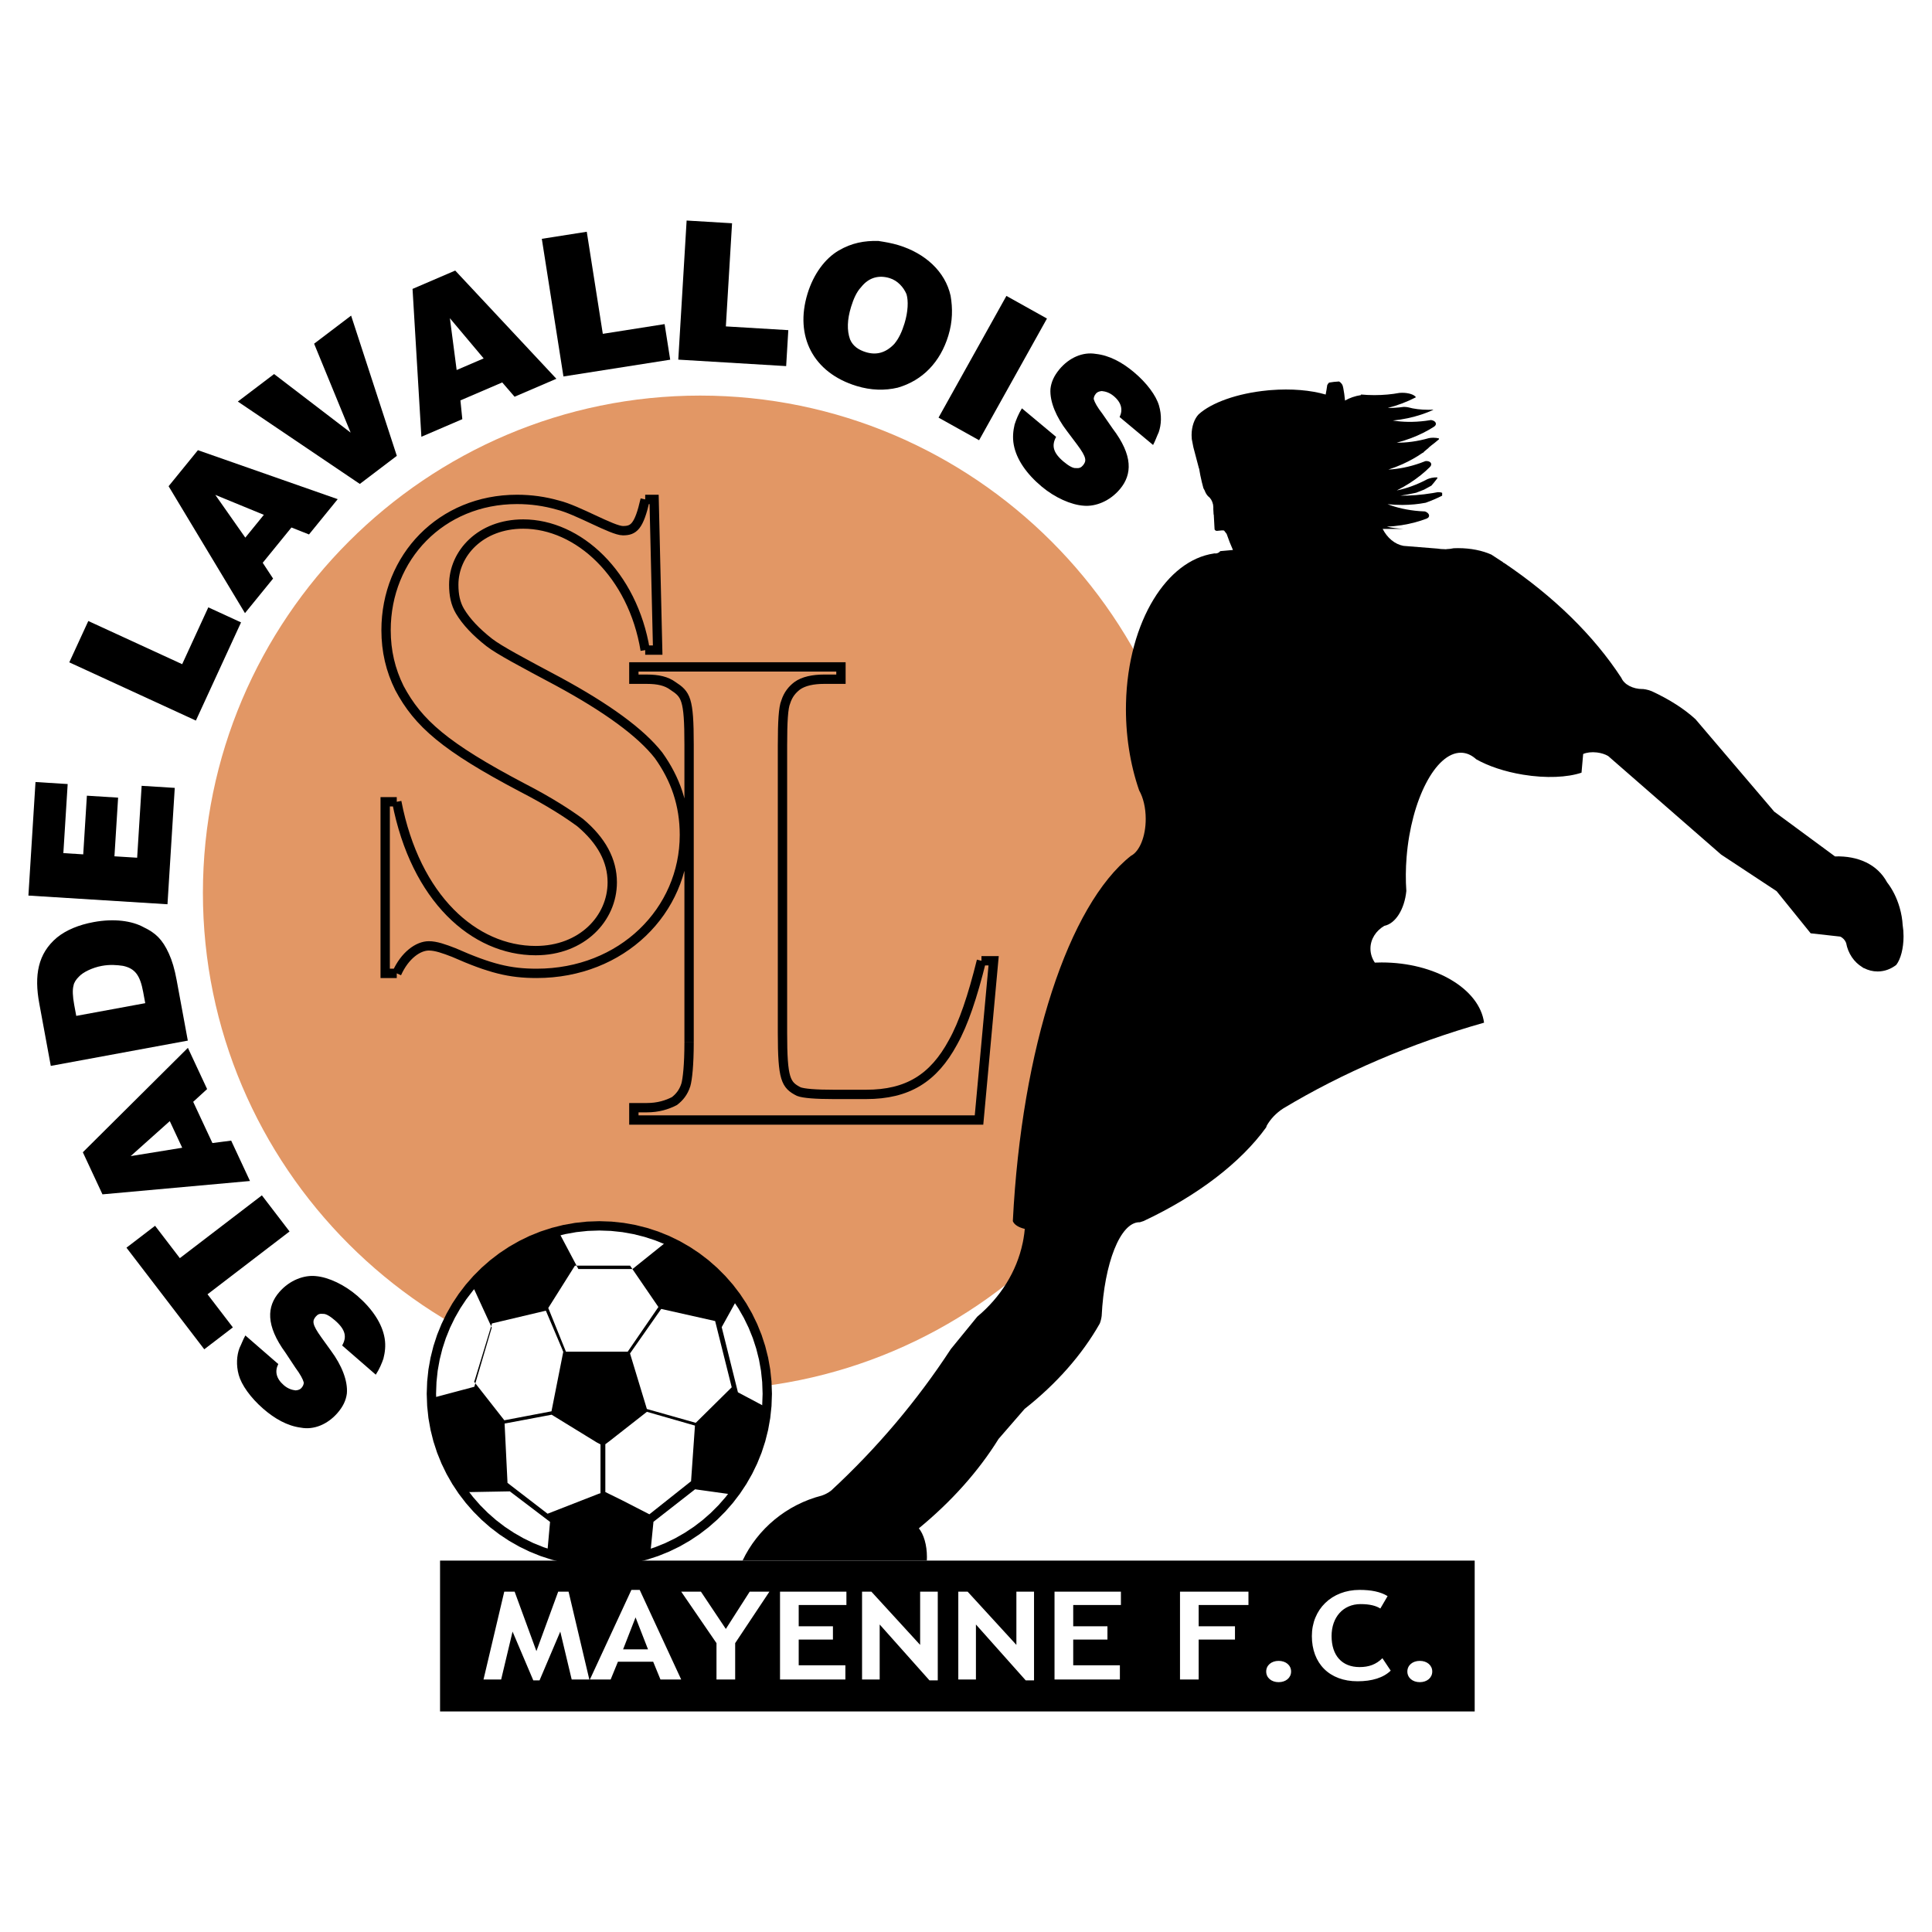 <?xml version="1.0" encoding="utf-8"?>
<!-- Generator: Adobe Illustrator 13.0.0, SVG Export Plug-In . SVG Version: 6.00 Build 14948)  -->
<!DOCTYPE svg PUBLIC "-//W3C//DTD SVG 1.0//EN" "http://www.w3.org/TR/2001/REC-SVG-20010904/DTD/svg10.dtd">
<svg version="1.0" id="Layer_1" xmlns="http://www.w3.org/2000/svg" xmlns:xlink="http://www.w3.org/1999/xlink" x="0px" y="0px"
	 width="192.756px" height="192.756px" viewBox="0 0 192.756 192.756" enable-background="new 0 0 192.756 192.756"
	 xml:space="preserve">
<g>
	<polygon fill-rule="evenodd" clip-rule="evenodd" fill="#FFFFFF" points="0,0 192.756,0 192.756,192.756 0,192.756 0,0 	"/>
	<polygon fill-rule="evenodd" clip-rule="evenodd" fill="#FFFFFF" points="59.796,122.303 60.989,122.344 62.161,122.469 
		63.308,122.674 64.426,122.955 65.514,123.309 66.567,123.734 67.585,124.229 68.562,124.789 69.499,125.41 70.39,126.092 
		71.232,126.83 72.023,127.621 72.762,128.463 73.442,129.354 74.064,130.289 74.624,131.268 75.118,132.285 75.544,133.34 
		75.898,134.428 76.18,135.547 76.384,136.691 76.509,137.863 76.551,139.057 76.509,140.25 76.384,141.422 76.18,142.568 
		75.898,143.688 75.544,144.775 75.118,145.828 74.624,146.846 74.064,147.824 73.442,148.76 72.762,149.65 72.023,150.494 
		71.232,151.285 70.39,152.023 69.499,152.705 68.562,153.326 67.585,153.885 66.567,154.379 65.514,154.805 64.426,155.16 
		63.308,155.441 62.161,155.646 60.989,155.77 59.796,155.812 58.603,155.77 57.431,155.646 56.285,155.441 55.166,155.16 
		54.078,154.805 53.024,154.379 52.007,153.885 51.029,153.326 50.093,152.705 49.202,152.023 48.359,151.285 47.568,150.494 
		46.83,149.65 46.148,148.76 45.527,147.824 44.968,146.846 44.474,145.828 44.047,144.775 43.692,143.688 43.412,142.568 
		43.207,141.422 43.083,140.25 43.04,139.057 43.083,137.863 43.207,136.691 43.412,135.547 43.692,134.428 44.047,133.34 
		44.474,132.285 44.968,131.268 45.527,130.289 46.148,129.354 46.83,128.463 47.568,127.621 48.359,126.83 49.202,126.092 
		50.093,125.41 51.029,124.789 52.007,124.229 53.024,123.734 54.078,123.309 55.166,122.955 56.285,122.674 57.431,122.469 
		58.603,122.344 59.796,122.303 	"/>
	<path fill-rule="evenodd" clip-rule="evenodd" fill="#E29765" d="M69.859,39.467c27.327,0,49.615,22.289,49.615,49.616
		c0,27.325-22.289,49.614-49.615,49.614s-49.615-22.289-49.615-49.614C20.245,61.756,42.533,39.467,69.859,39.467L69.859,39.467z"/>
	<polygon fill-rule="evenodd" clip-rule="evenodd" points="43.904,155.701 147.13,155.701 147.13,170.752 43.904,170.752 
		43.904,155.701 	"/>
	<path fill-rule="evenodd" clip-rule="evenodd" fill="#FFFFFF" d="M56.727,158.801l2.07,8.764h-1.759l-1.139-4.781l-2.07,4.869
		h-0.621l-2.07-4.869L50,167.564H48.24l2.07-8.764h1.035l2.173,5.932l2.173-5.932H56.727L56.727,158.801z M67.963,167.564h-2.069
		l-0.725-1.771H61.65l-0.725,1.771h-2.07l4.14-8.939h0.828L67.963,167.564L67.963,167.564z M64.652,164.555l-1.242-3.188
		l-1.243,3.188H64.652L64.652,164.555z M76.764,158.801l-3.416,5.135v3.629h-1.863v-3.629l-3.519-5.135h1.967l2.484,3.719
		l2.38-3.719H76.764L76.764,158.801z M84.448,160.129h-4.761v2.123h3.415v1.328h-3.415v2.568h4.657v1.416h-6.521v-8.764h6.624
		V160.129L84.448,160.129z M93.562,167.652h-0.828l-4.968-5.576v5.488h-1.759v-8.764h0.931l4.864,5.311v-5.311h1.759V167.652
		L93.562,167.652z M103.164,167.652h-0.827l-4.968-5.576v5.488h-1.759v-8.764h0.931l4.864,5.311v-5.311h1.76V167.652
		L103.164,167.652z M111.835,160.129h-4.76v2.123h3.415v1.328h-3.415v2.568h4.656v1.416h-6.521v-8.764h6.624V160.129
		L111.835,160.129z M124.559,160.129h-4.968v2.123h3.623v1.328h-3.623v3.984h-1.862v-8.764h6.83V160.129L124.559,160.129z
		 M126.329,166.768c0-0.619,0.518-1.062,1.241-1.062c0.726,0,1.243,0.443,1.243,1.062s-0.518,1.062-1.243,1.062
		C126.847,167.83,126.329,167.387,126.329,166.768L126.329,166.768z M138.441,159.244l-0.725,1.238
		c-0.414-0.266-1.034-0.441-1.966-0.441c-1.759,0-2.898,1.326-2.898,3.186c0,1.947,1.036,3.098,2.795,3.098
		c0.932,0,1.655-0.266,2.276-0.885l0.828,1.24c-0.724,0.707-1.862,1.061-3.312,1.061c-2.794,0-4.554-1.77-4.554-4.514
		c0-2.654,1.966-4.602,4.761-4.602C136.786,158.625,137.717,158.801,138.441,159.244L138.441,159.244z M140.412,166.768
		c0-0.619,0.518-1.062,1.242-1.062s1.242,0.443,1.242,1.062s-0.518,1.062-1.242,1.062S140.412,167.387,140.412,166.768
		L140.412,166.768z"/>
	<path fill="none" stroke="#000000" stroke-width="0.931" stroke-miterlimit="2.613" d="M64.372,49.825h0.889l0.355,15.038h-1.244
		 M64.372,64.863c-1.243-7.566-6.663-12.579-12.171-12.579c-4.265,0-6.93,2.932-6.93,6.052c0,1.041,0.178,1.892,0.622,2.648
		c0.622,1.041,1.599,2.081,2.932,3.122c0.977,0.756,3.287,1.985,6.841,3.877c4.887,2.648,8.263,5.107,10.04,7.377
		c1.688,2.364,2.577,4.918,2.577,7.945c0,7.566-6.219,13.808-14.748,13.808c-2.666,0-4.621-0.473-8.263-2.081
		c-0.977-0.378-1.777-0.663-2.488-0.663c-1.066,0-2.398,0.946-3.198,2.743 M39.585,97.113H38.43V79.995h1.155 M39.585,79.995
		c1.866,9.647,7.729,14.848,13.859,14.848c4.62,0,7.641-3.215,7.641-6.809c0-2.175-1.066-4.162-3.199-5.958
		c-1.155-0.851-3.021-2.081-5.775-3.499c-7.729-4.067-10.395-6.431-12.26-9.931c-0.889-1.797-1.333-3.688-1.333-5.769
		c0-7.283,5.508-13.051,13.06-13.051c1.421,0,2.754,0.189,4.086,0.567c1.955,0.473,5.42,2.554,6.486,2.554
		c1.066,0,1.599-0.378,2.221-3.121 M97.92,95.855h1.215l-1.458,15.889H63.24v-1.23h1.297 M64.537,110.514
		c1.134,0,2.025-0.283,2.755-0.662c0.486-0.377,0.891-0.852,1.134-1.607c0.162-0.568,0.324-1.986,0.324-4.256 M68.75,103.988V74.292
		 M68.75,74.292c0-4.635-0.324-5.013-1.621-5.864c-0.648-0.473-1.459-0.662-2.593-0.662 M64.537,67.766H63.24v-1.229h20.662v1.229
		h-1.702 M82.201,67.766c-1.053,0-2.026,0.189-2.674,0.662c-0.486,0.378-0.892,0.851-1.134,1.608
		c-0.243,0.567-0.324,1.986-0.324,4.256 M78.068,74.292v28.751 M78.068,103.043c0,4.633,0.324,5.201,1.621,5.863
		c0.486,0.189,1.702,0.283,3.484,0.283 M83.173,109.189h3.241 M86.414,109.189c4.132,0,6.726-1.607,8.669-5.201
		c1.053-1.891,1.944-4.539,2.836-8.133"/>
	<polygon fill-rule="evenodd" clip-rule="evenodd" points="78.435,36.526 67.672,35.88 68.505,22.003 73.037,22.275 72.419,32.565 
		78.65,32.939 78.435,36.526 	"/>
	<path fill-rule="evenodd" clip-rule="evenodd" d="M85.462,38.511c-4.341-1.329-6.195-4.963-4.895-9.213
		c0.609-1.99,1.768-3.514,3.095-4.295c1.327-0.78,2.578-0.991,3.955-0.965c0.661,0.103,1.322,0.207,2.045,0.428
		c2.623,0.803,4.642,2.607,5.181,5.047c0.21,1.251,0.212,2.538-0.23,3.984c-0.803,2.623-2.553,4.461-5.048,5.181
		C88.286,38.979,86.909,38.953,85.462,38.511L85.462,38.511z M86.396,35.137c0.995,0.304,1.948,0.101,2.822-0.818
		c0.465-0.549,0.777-1.246,1.027-2.06c0.359-1.176,0.393-2.253,0.197-2.907c-0.286-0.681-0.871-1.354-1.685-1.604
		c-0.995-0.304-2.038-0.129-2.849,0.908c-0.438,0.459-0.75,1.155-0.999,1.969c-0.387,1.266-0.42,2.344-0.1,3.233
		C85.095,34.541,85.672,34.915,86.396,35.137L86.396,35.137z"/>
	<polygon fill-rule="evenodd" clip-rule="evenodd" points="97.685,43.922 93.638,41.665 100.41,29.523 104.456,31.781 
		97.685,43.922 	"/>
	<path fill-rule="evenodd" clip-rule="evenodd" d="M115.043,44.396l-3.34-2.788c0.34-0.702,0.207-1.429-0.592-2.096
		c-0.436-0.363-0.848-0.46-1.187-0.497c-0.267,0.024-0.46,0.108-0.581,0.254c-0.183,0.218-0.23,0.423-0.219,0.557
		c0.097,0.327,0.338,0.775,0.871,1.466L111,42.745c2.057,2.703,1.958,4.591,0.746,6.043c-1.03,1.234-2.46,1.766-3.61,1.668
		c-1.283-0.085-2.893-0.813-4.2-1.904c-1.524-1.273-2.529-2.727-2.794-4.18c-0.133-0.727-0.06-1.404,0.086-2.022
		c0.158-0.483,0.377-1.041,0.729-1.61l3.412,2.848c-0.461,0.848-0.328,1.575,0.761,2.483c0.509,0.424,0.933,0.655,1.199,0.63
		c0.338,0.037,0.532-0.048,0.714-0.266c0.363-0.436,0.4-0.774-0.591-2.095l-0.992-1.32c-1.064-1.382-1.741-2.933-1.656-4.216
		c0.073-0.678,0.353-1.308,0.897-1.961c0.97-1.162,2.326-1.754,3.622-1.535c1.356,0.146,2.627,0.837,3.789,1.807
		c1.307,1.091,2.226,2.351,2.517,3.332c0.289,0.98,0.24,1.925-0.027,2.688C115.431,43.488,115.272,43.972,115.043,44.396
		L115.043,44.396z"/>
	<polygon fill-rule="evenodd" clip-rule="evenodd" points="66.866,35.887 56.215,37.561 54.057,23.827 58.542,23.122 60.142,33.306 
		66.308,32.336 66.866,35.887 	"/>
	<path fill-rule="evenodd" clip-rule="evenodd" d="M46.125,41.821l-4.084,1.755l-0.882-14.752l4.258-1.83L55.51,37.79l-4.171,1.792
		l-1.231-1.427l-4.171,1.792L46.125,41.821L46.125,41.821z M48.255,35.759l-3.369-4.008l0.675,5.166L48.255,35.759L48.255,35.759z"
		/>
	<polygon fill-rule="evenodd" clip-rule="evenodd" points="35.899,48.282 23.729,40.063 27.346,37.319 34.982,43.161 31.339,34.291 
		35.031,31.489 39.591,45.48 35.899,48.282 	"/>
	<path fill-rule="evenodd" clip-rule="evenodd" d="M27.246,57.724l-2.805,3.448l-7.62-12.662l2.925-3.595l13.947,4.886l-2.865,3.521
		l-1.752-0.694l-2.865,3.521L27.246,57.724L27.246,57.724z M26.324,51.365l-4.843-1.99l2.993,4.264L26.324,51.365L26.324,51.365z"/>
	<polygon fill-rule="evenodd" clip-rule="evenodd" points="24.049,62.097 19.543,71.892 6.913,66.082 8.81,61.958 18.175,66.266 
		20.783,60.595 24.049,62.097 	"/>
	<polygon fill-rule="evenodd" clip-rule="evenodd" points="17.436,78.608 16.71,90.218 2.834,89.351 3.542,78.023 6.752,78.224 
		6.321,85.115 8.304,85.239 8.669,79.386 11.784,79.581 11.418,85.434 13.684,85.575 14.132,78.401 17.436,78.608 	"/>
	<path fill-rule="evenodd" clip-rule="evenodd" d="M17.623,97.777l1.115,6.045l-13.671,2.523l-1.149-6.232
		c-0.515-2.789-0.148-4.973,1.768-6.577c0.92-0.746,2.171-1.266,3.659-1.54c2.046-0.377,3.823-0.128,5,0.52
		c1.161,0.555,1.856,1.196,2.502,2.616C17.169,95.842,17.417,96.662,17.623,97.777L17.623,97.777z M7.608,101.355l6.882-1.268
		l-0.206-1.117c-0.309-1.674-0.818-2.35-2.02-2.608c-0.592-0.083-1.278-0.149-2.115,0.006c-0.93,0.171-1.902,0.639-2.298,1.097
		c-0.245,0.238-0.472,0.568-0.514,0.863c-0.117,0.406-0.09,1.074,0.064,1.912L7.608,101.355L7.608,101.355z"/>
	<path fill-rule="evenodd" clip-rule="evenodd" d="M23.063,113.799l1.878,4.029l-14.718,1.332l-1.958-4.199l10.481-10.418
		l1.918,4.113l-1.389,1.273l1.919,4.113L23.063,113.799L23.063,113.799z M16.939,111.855l-3.903,3.49l5.143-0.834L16.939,111.855
		L16.939,111.855z"/>
	<polygon fill-rule="evenodd" clip-rule="evenodd" points="23.233,132.434 20.38,134.619 12.617,124.482 15.471,122.297 
		17.943,125.525 26.128,119.26 28.888,122.863 20.704,129.131 23.233,132.434 	"/>
	<path fill-rule="evenodd" clip-rule="evenodd" d="M24.48,133.238l3.284,2.854c-0.354,0.695-0.236,1.424,0.549,2.107
		c0.429,0.371,0.838,0.477,1.176,0.52c0.267-0.018,0.463-0.1,0.587-0.242c0.186-0.213,0.238-0.418,0.229-0.551
		c-0.09-0.33-0.323-0.783-0.841-1.484l-0.975-1.473c-2.002-2.742-1.866-4.629-0.626-6.057c1.055-1.215,2.495-1.717,3.643-1.596
		c1.282,0.111,2.877,0.871,4.162,1.986c1.499,1.303,2.473,2.777,2.71,4.236c0.118,0.729,0.032,1.404-0.127,2.02
		c-0.167,0.48-0.396,1.033-0.76,1.594l-3.355-2.914c0.478-0.838,0.359-1.568-0.711-2.498c-0.5-0.434-0.918-0.674-1.186-0.654
		c-0.338-0.043-0.533,0.037-0.719,0.252c-0.373,0.428-0.416,0.766,0.55,2.105l0.965,1.34c1.037,1.402,1.683,2.967,1.571,4.248
		c-0.086,0.676-0.378,1.301-0.936,1.943c-0.993,1.143-2.361,1.707-3.652,1.463c-1.353-0.174-2.61-0.891-3.752-1.883
		c-1.285-1.117-2.179-2.395-2.449-3.381c-0.27-0.988-0.202-1.932,0.08-2.688C24.074,134.139,24.241,133.656,24.48,133.238
		L24.48,133.238z"/>
	<polygon fill-rule="evenodd" clip-rule="evenodd" fill="#FFFFFF" points="59.796,122.303 60.989,122.344 62.161,122.469 
		63.308,122.674 64.426,122.955 65.514,123.309 66.567,123.734 67.585,124.229 68.562,124.789 69.499,125.41 70.39,126.092 
		71.232,126.83 72.023,127.621 72.762,128.463 73.442,129.354 74.064,130.289 74.624,131.268 75.118,132.285 75.544,133.34 
		75.898,134.428 76.18,135.547 76.384,136.691 76.509,137.863 76.551,139.057 76.509,140.25 76.384,141.422 76.18,142.568 
		75.898,143.688 75.544,144.775 75.118,145.828 74.624,146.846 74.064,147.824 73.442,148.76 72.762,149.65 72.023,150.494 
		71.232,151.285 70.39,152.023 69.499,152.705 68.562,153.326 67.585,153.885 66.567,154.379 65.514,154.805 64.426,155.16 
		63.308,155.441 62.161,155.646 60.989,155.77 59.796,155.812 58.603,155.77 57.431,155.646 56.285,155.441 55.166,155.16 
		54.078,154.805 53.024,154.379 52.007,153.885 51.029,153.326 50.093,152.705 49.202,152.023 48.359,151.285 47.568,150.494 
		46.83,149.65 46.148,148.76 45.527,147.824 44.968,146.846 44.474,145.828 44.047,144.775 43.692,143.688 43.412,142.568 
		43.207,141.422 43.083,140.25 43.04,139.057 43.083,137.863 43.207,136.691 43.412,135.547 43.692,134.428 44.047,133.34 
		44.474,132.285 44.968,131.268 45.527,130.289 46.148,129.354 46.83,128.463 47.568,127.621 48.359,126.83 49.202,126.092 
		50.093,125.41 51.029,124.789 52.007,124.229 53.024,123.734 54.078,123.309 55.166,122.955 56.285,122.674 57.431,122.469 
		58.603,122.344 59.796,122.303 	"/>
	<polygon fill="none" stroke="#000000" stroke-width="0.931" stroke-miterlimit="2.613" points="59.796,122.303 60.989,122.344 
		62.161,122.469 63.308,122.674 64.426,122.955 65.514,123.309 66.567,123.734 67.585,124.229 68.562,124.789 69.499,125.41 
		70.39,126.092 71.232,126.83 72.023,127.621 72.762,128.463 73.442,129.354 74.064,130.289 74.624,131.268 75.118,132.285 
		75.544,133.34 75.898,134.428 76.18,135.547 76.384,136.691 76.509,137.863 76.551,139.057 76.509,140.25 76.384,141.422 
		76.18,142.568 75.898,143.688 75.544,144.775 75.118,145.828 74.624,146.846 74.064,147.824 73.442,148.76 72.762,149.65 
		72.023,150.494 71.232,151.285 70.39,152.023 69.499,152.705 68.562,153.326 67.585,153.885 66.567,154.379 65.514,154.805 
		64.426,155.16 63.308,155.441 62.161,155.646 60.989,155.77 59.796,155.812 58.603,155.77 57.431,155.646 56.285,155.441 
		55.166,155.16 54.078,154.805 53.024,154.379 52.007,153.885 51.029,153.326 50.093,152.705 49.202,152.023 48.359,151.285 
		47.568,150.494 46.83,149.65 46.148,148.76 45.527,147.824 44.968,146.846 44.474,145.828 44.047,144.775 43.692,143.688 
		43.412,142.568 43.207,141.422 43.083,140.25 43.04,139.057 43.083,137.863 43.207,136.691 43.412,135.547 43.692,134.428 
		44.047,133.34 44.474,132.285 44.968,131.268 45.527,130.289 46.148,129.354 46.83,128.463 47.568,127.621 48.359,126.83 
		49.202,126.092 50.093,125.41 51.029,124.789 52.007,124.229 53.024,123.734 54.078,123.309 55.166,122.955 56.285,122.674 
		57.431,122.469 58.603,122.344 59.796,122.303 	"/>
	<path fill-rule="evenodd" clip-rule="evenodd" d="M112.832,85.388c-6.199,4.886-10.906,19.101-11.782,36.448
		c0.146,0.361,0.585,0.627,1.193,0.771c-0.028,0.316-0.069,0.633-0.123,0.943c-0.002,0.014-0.004,0.025-0.006,0.039
		c-0.016,0.09-0.032,0.18-0.05,0.268c-0.003,0.016-0.007,0.033-0.01,0.049c-0.008,0.039-0.017,0.078-0.023,0.115h-0.001
		c-0.604,2.871-2.232,5.424-4.527,7.342l-2.634,3.227c-3.387,5.184-7.407,9.93-11.953,14.133c-0.263,0.203-0.579,0.373-0.931,0.494
		c-3.499,0.895-6.39,3.309-7.9,6.484H92.47c0.007-0.121,0.01-0.246,0.01-0.369c0-1.199-0.322-2.254-0.806-2.852
		c3.24-2.664,5.933-5.666,7.955-8.92l2.594-2.99c3.157-2.49,5.712-5.367,7.498-8.516c0.087-0.211,0.154-0.471,0.193-0.76
		c0.262-5.273,1.854-9.352,3.767-9.352c0.015,0,0.027,0.002,0.042,0.002c0.123-0.039,0.246-0.08,0.368-0.119
		c5.415-2.541,9.705-5.848,12.228-9.338c0.024-0.064,0.048-0.129,0.07-0.191c0.378-0.662,0.939-1.254,1.64-1.707
		c5.934-3.566,12.69-6.475,20.037-8.557c-0.458-3.359-4.87-6.008-10.216-6.008c-0.229,0-0.457,0.005-0.683,0.015
		c-0.276-0.408-0.436-0.886-0.436-1.396c0-0.95,0.553-1.788,1.385-2.272c1.118-0.224,2.015-1.657,2.195-3.48
		c-0.074-1.061-0.069-2.198,0.026-3.38c0.464-5.734,2.894-10.412,5.408-10.412c0.558,0,1.074,0.229,1.534,0.65
		c1.184,0.674,2.831,1.24,4.689,1.543c2.305,0.377,4.427,0.269,5.821-0.202l0.165-1.863c0.349-0.154,0.843-0.218,1.378-0.153
		c0.434,0.053,0.823,0.182,1.115,0.354l11.272,9.833l5.534,3.65l3.399,4.205l2.942,0.328c0.271,0.116,0.486,0.347,0.596,0.634
		c0.187,1.046,0.796,1.928,1.623,2.422l0.004,0.008l0.131,0.083l0.022-0.004c0.414,0.215,0.876,0.336,1.362,0.336
		c0.694,0,1.339-0.246,1.864-0.662c0.43-0.563,0.722-1.628,0.722-2.844c0-0.393-0.03-0.771-0.087-1.12
		c-0.032-0.565-0.132-1.161-0.307-1.763c-0.285-0.979-0.728-1.839-1.248-2.503c-0.967-1.79-2.882-2.656-5.198-2.587l-6.063-4.467
		l-7.854-9.221c-1.094-1.007-2.598-1.981-4.377-2.799c-0.099-0.04-0.203-0.077-0.312-0.107c-0.18-0.052-0.356-0.085-0.521-0.104
		c-0.024,0-0.046,0.001-0.07,0.001c-0.998,0-1.844-0.47-2.114-1.111c-2.786-4.267-6.775-8.146-11.701-11.471h-0.039
		c-0.025-0.026-0.052-0.053-0.078-0.078c-0.378-0.254-0.762-0.505-1.15-0.752c-0.891-0.403-2.056-0.647-3.328-0.647
		c-0.146,0-0.291,0.003-0.434,0.01c-0.244,0.052-0.495,0.083-0.752,0.092l0.001,0.014l-0.135-0.011c-0.006,0-0.013,0-0.02,0
		c-0.243,0-0.483-0.02-0.716-0.059l-3.39-0.272c-0.869-0.161-1.618-0.796-2.076-1.691h2.104c-0.601-0.032-1.17-0.109-1.692-0.226
		c0.479-0.019,0.98-0.069,1.493-0.149c0.917-0.145,1.767-0.375,2.498-0.661l-0.007-0.001c0.122-0.046,0.209-0.127,0.23-0.233
		c0.039-0.188-0.143-0.39-0.416-0.475c-0.181-0.006-0.361-0.016-0.545-0.03c-1.177-0.091-2.263-0.339-3.178-0.693
		c0.478,0.053,0.98,0.08,1.499,0.077c0.815-0.005,1.588-0.083,2.282-0.217l0.011,0.002c0.619-0.222,1.175-0.462,1.646-0.706
		l-0.006,0.001c0.006-0.003,0.012-0.006,0.017-0.009V49.17c-0.103-0.046-0.259-0.072-0.433-0.067
		c-0.172,0.033-0.346,0.064-0.522,0.093c-1.137,0.186-2.243,0.267-3.223,0.255c0.466-0.066,0.947-0.152,1.435-0.259
		c0.054-0.012,0.107-0.023,0.16-0.036l0.158-0.064l0.001,0l0.625-0.244l0.724-0.396c0.086-0.104,0.17-0.204,0.257-0.304l0.344-0.438
		c-0.006-0.027-0.012-0.054-0.017-0.081c-0.169-0.009-0.366,0.006-0.571,0.05c-0.153,0.033-0.295,0.078-0.418,0.131
		c-1.041,0.555-2.09,0.929-3.051,1.121c0.431-0.211,0.869-0.459,1.306-0.741c0.78-0.503,1.465-1.058,2.018-1.614l-0.007,0.001
		c0.094-0.091,0.14-0.202,0.117-0.307c-0.04-0.188-0.288-0.298-0.572-0.266c-0.167,0.068-0.337,0.132-0.512,0.193
		c-1.111,0.392-2.206,0.605-3.185,0.65c0.457-0.144,0.928-0.323,1.402-0.536c0.742-0.334,1.418-0.717,1.999-1.122l0.037-0.007
		l0.13-0.11h-0.022l0.492-0.41h-0.022c0.199-0.169,0.4-0.33,0.604-0.482l0.428-0.355c0-0.028,0-0.055,0-0.083
		c-0.162-0.045-0.357-0.071-0.568-0.071c-0.156,0-0.305,0.015-0.437,0.04c-1.133,0.324-2.238,0.469-3.217,0.454
		c0.464-0.115,0.945-0.266,1.431-0.449c0.869-0.329,1.655-0.727,2.312-1.154h-0.006c0.109-0.07,0.178-0.167,0.178-0.274
		c0-0.192-0.218-0.352-0.503-0.38c-0.178,0.03-0.357,0.057-0.541,0.081c-1.169,0.149-2.284,0.127-3.251-0.034
		c0.478-0.045,0.976-0.121,1.483-0.229c0.945-0.202,1.812-0.492,2.547-0.833c-0.004-0.007-0.007-0.014-0.01-0.021
		c-0.157,0.008-0.318,0.012-0.481,0.012c-0.762,0-1.463-0.092-2.007-0.246c-0.116-0.025-0.25-0.04-0.391-0.042
		c-0.026,0-0.054,0-0.08,0.001c-0.549,0.077-1.078,0.111-1.575,0.104c0.465-0.116,0.946-0.266,1.432-0.45
		c0.491-0.186,0.955-0.394,1.386-0.616c-0.155-0.256-0.711-0.447-1.372-0.447c-0.093,0-0.183,0.004-0.271,0.011
		c-0.764,0.143-1.613,0.222-2.506,0.222c-0.459,0-0.906-0.021-1.335-0.061v0.058c-0.598,0.092-1.142,0.283-1.591,0.546
		c-0.04-0.447-0.103-0.881-0.184-1.299h-0.01c-0.021-0.257-0.177-0.48-0.4-0.605c-0.355,0.016-0.692,0.056-0.999,0.112
		c-0.077,0.071-0.14,0.158-0.183,0.252c-0.044,0.319-0.097,0.632-0.156,0.939c-1.47-0.43-3.408-0.61-5.516-0.439
		c-0.083,0.007-0.165,0.014-0.248,0.022c-0.007-0.001-0.014-0.001-0.021-0.001c-0.005,0.001-0.009,0.003-0.014,0.005
		c-3.025,0.287-5.611,1.231-6.877,2.39c-0.422,0.442-0.701,1.207-0.701,2.074c0,0.135,0.006,0.266,0.02,0.395l0.158,0.812
		l0.557,2.113h0.013c0.074,0.462,0.165,0.911,0.27,1.346l0.001,0.01l0.001,0c0.05,0.208,0.104,0.413,0.16,0.615
		c0.038,0.074,0.078,0.148,0.12,0.22c0.09,0.252,0.218,0.462,0.368,0.605c0.231,0.167,0.397,0.452,0.468,0.79l0.006-0.009
		l0.004,0.06c0.023,0.137,0.032,0.282,0.022,0.432l0.029,0.522c0.006,0.012,0.012,0.022,0.018,0.034l0.077,1.421
		c-0.006,0.082,0.077,0.162,0.191,0.182c0.041,0.007,0.081,0.006,0.116-0.003l0.431-0.041v-0.001h0.006l0.008,0
		c0.012-0.001,0.023,0,0.036,0.001c0.004,0,0.008,0.001,0.012,0.003l0.145,0.008c0.085,0.112,0.172,0.224,0.259,0.335
		c0.196,0.574,0.408,1.112,0.632,1.607l-1.264,0.115c-0.122,0.145-0.286,0.233-0.466,0.233c-0.033,0-0.066-0.002-0.099-0.009
		c-0.021,0.003-0.041,0.006-0.062,0.009c-2.388,0.35-4.479,2.046-6.021,4.567c-1.602,2.618-2.668,6.253-2.759,10.391
		c-0.068,3.078,0.404,6.066,1.314,8.687c0.401,0.7,0.653,1.71,0.653,2.831C114.314,83.464,113.683,84.961,112.832,85.388
		L112.832,85.388z"/>
	<path fill-rule="evenodd" clip-rule="evenodd" d="M66.921,124.105l0.532,0.266l0.521,0.285l0.509,0.303l0.498,0.32l0.485,0.338
		l0.473,0.354l0.459,0.369l0.446,0.387l0.432,0.4l0.417,0.416l0.402,0.432l0.387,0.445l0.371,0.457l0.355,0.471l0.274,0.393
		l-1.478,2.67l1.619,6.498l2.689,1.432l-0.045,0.506l-0.079,0.619l-0.102,0.613l-0.124,0.604l-0.146,0.596l-0.167,0.588l-0.188,0.58
		l-0.208,0.568l-0.229,0.559l-0.249,0.549l-0.267,0.539l-0.286,0.527l-0.305,0.516l-0.322,0.504l-0.34,0.49l-0.293,0.393
		l-3.613-0.504l-4.152,3.242l-0.298,2.99c-0.271,0.088-0.545,0.168-0.821,0.244l-0.635,0.156l-0.645,0.133l-0.654,0.107
		l-0.662,0.082l-0.67,0.055l-0.676,0.027h-0.688l-0.691-0.029l-0.683-0.057l-0.675-0.084l-0.666-0.111l-0.658-0.139l-0.647-0.164
		c-0.272-0.076-0.544-0.158-0.814-0.246l0.264-2.953l-4.012-3.047l-4.4,0.08l-0.314-0.438l-0.35-0.529l-0.33-0.541l-0.311-0.557
		l-0.288-0.568l-0.268-0.58l-0.245-0.592l-0.223-0.604l-0.2-0.613l-0.176-0.625l-0.152-0.633l-0.128-0.643l-0.102-0.652
		l-0.076-0.658l-0.051-0.666l-0.018-0.529l4.089-1.088l1.74-5.906l-1.889-4.107l0.354-0.404l0.45-0.477l0.468-0.459l0.485-0.439
		l0.503-0.422l0.518-0.4l0.535-0.381l0.55-0.359l0.565-0.338l0.579-0.316l0.593-0.293l0.605-0.271L54,123.537l0.63-0.223
		l0.641-0.195l0.512-0.135l1.922,3.629h5.398l3.377-2.711L66.921,124.105L66.921,124.105z M65.968,130.592l-3.111,4.443l1.682,5.541
		l4.877,1.379l3.588-3.545l-1.654-6.609L65.968,130.592L65.968,130.592z M50.634,147.947l3.998,3.078l5.114-1.996l0,0l0.166-0.051
		v-4.871l-0.349-0.184v0.002l-4.525-2.779l-4.694,0.883L50.634,147.947L50.634,147.947z M56.463,134.859h6.163l3.062-4.459
		l-2.825-4.127h-5.501l-2.661,4.227L56.463,134.859L56.463,134.859z M62.081,149.691l2.709,1.391l4.157-3.299l0.389-5.551
		l-4.794-1.375l-3.77,2.953l-0.378,0.281v4.77L62.081,149.691L62.081,149.691z M54.461,130.766l-5.373,1.273l-1.706,5.607
		l-0.08,0.211l3.015,3.844l4.704-0.895l1.176-5.938l-0.076-0.154l0.004-0.02L54.461,130.766L54.461,130.766z"/>
</g>
</svg>

